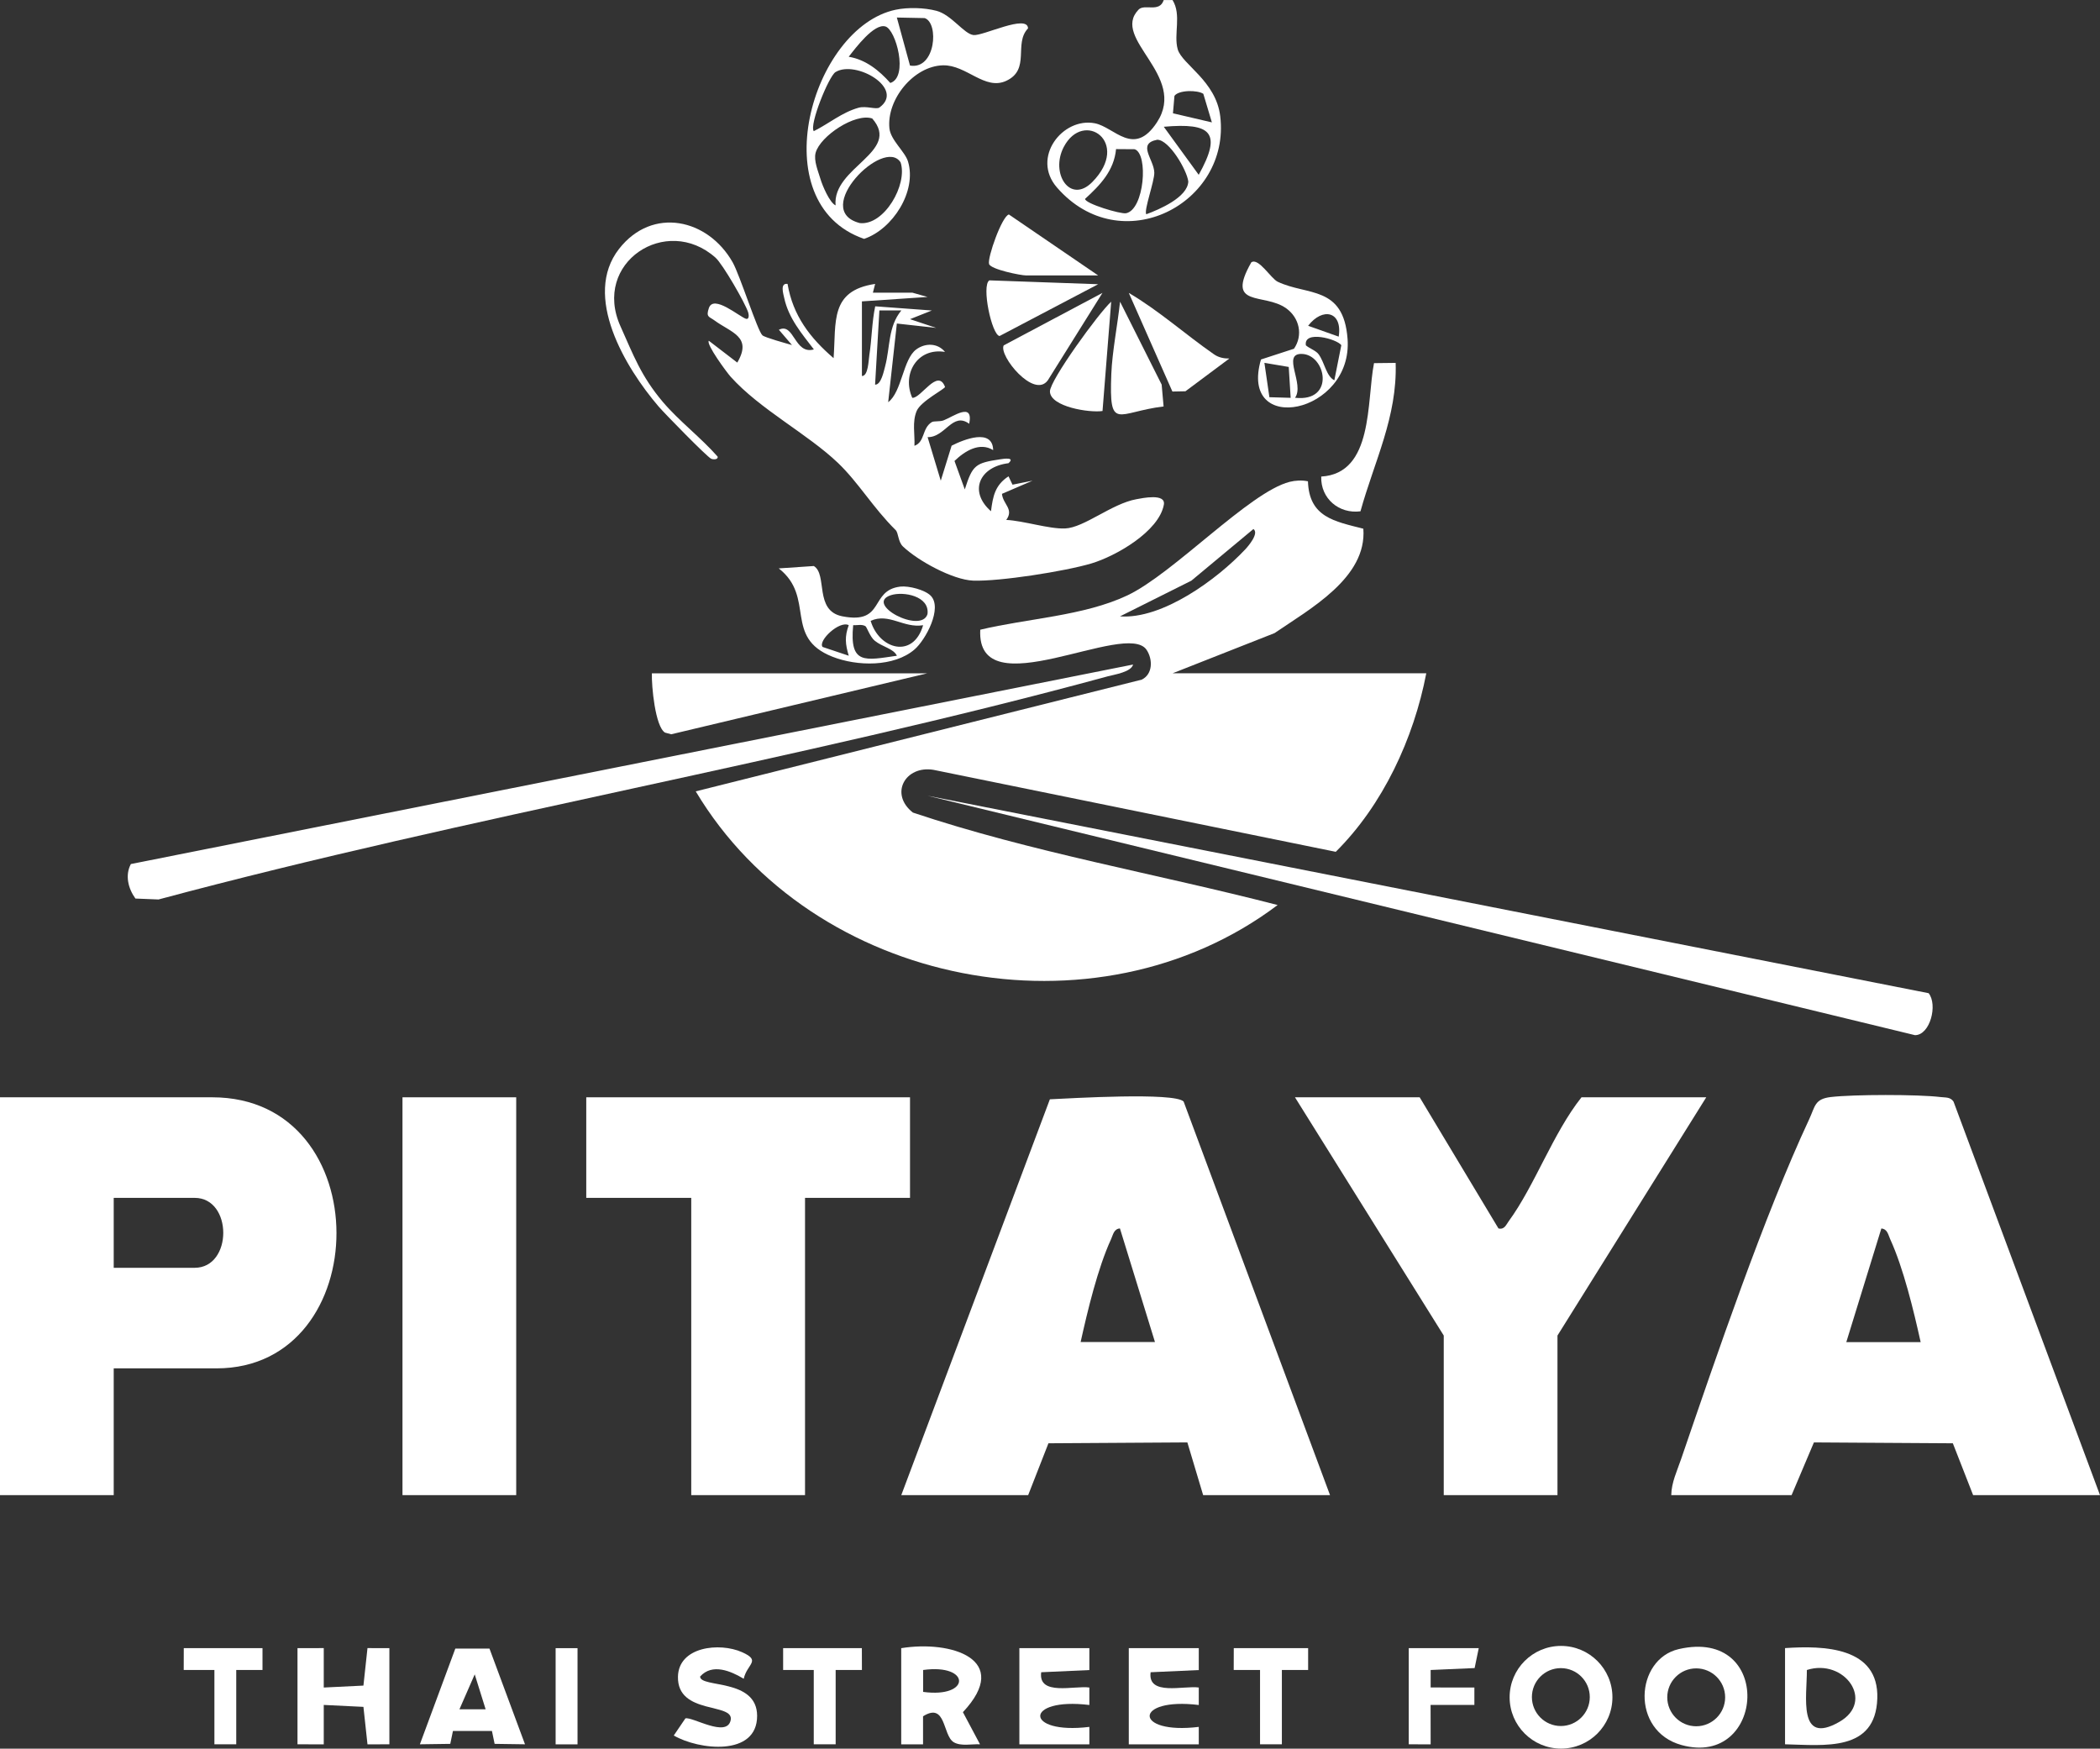<svg xmlns="http://www.w3.org/2000/svg" id="Calque_1" data-name="Calque 1" viewBox="0 0 336.64 280.3"><rect x="0" y="0" width="336.64" height="280.3" fill="#333333" stroke="none"/><defs><style>      .cls-1 {        fill: #fff;      }    </style></defs><g><g><path class="cls-1" d="M213.21,239.66h-20.34l-2.53-8.45-22.27.14-3.25,8.31h-20.34l23.82-63.45c3.28-.15,19.96-1.16,21.44.36l23.47,63.09ZM185.15,215.13l-5.62-18.22c-.99.08-1.1,1.03-1.42,1.72-2.14,4.65-3.77,11.49-4.88,16.49h11.92Z"></path><path class="cls-1" d="M336.64,239.66h-20.34l-3.25-8.31-22.27-.14-3.58,8.45h-19.29c.03-2.03.94-3.9,1.58-5.78,5.65-16.49,13.3-38.99,20.53-54.47.97-2.08.86-3.25,3.45-3.56,3.62-.43,14.01-.44,17.61,0,.77.1,1.56-.04,2.08.73l23.48,63.08ZM307.89,215.13c-1.11-5-2.75-11.84-4.88-16.49-.32-.69-.43-1.64-1.42-1.72l-5.62,18.22h11.92Z"></path><path class="cls-1" d="M18.23,219.34v20.32H0v-63.77h34.01c26.71,0,26.2,43.45.7,43.45h-16.48ZM18.23,203.22h12.97c6.12,0,6.12-11.21,0-11.21h-12.97v11.21Z"></path><path class="cls-1" d="M273.52,175.89l-23.85,38.19v25.58h-18.23v-25.58l-23.85-38.19h19.99l12.63,21.02c.95.23,1.21-.56,1.64-1.15,4.21-5.76,7.09-14.1,11.67-19.87h19.99Z"></path><polygon class="cls-1" points="145.88 175.89 145.88 192.01 129.05 192.01 129.05 239.66 110.81 239.66 110.81 192.01 93.98 192.01 93.98 175.89 145.88 175.89"></polygon><rect class="cls-1" x="64.52" y="175.89" width="18.23" height="63.77"></rect></g><g><path class="cls-1" d="M187.96,0c1.49,2.39.14,5.52.84,7.92s6.14,5.07,6.81,10.72c1.68,14.01-15.92,23.18-26.17,11.42-4.19-4.81.92-11.3,6.06-10.3,3.16.61,6.25,5.52,9.97-.16,4.93-7.53-7.45-13.37-2.96-18.05.96-1,3.36.55,4.04-1.54h1.4ZM194.27,19.62l-1.37-4.58c-.96-.64-3.97-.62-4.63.33l-.24,2.79,6.25,1.46ZM192.16,28.02c3.79-6.79,2-8.37-5.6-7.7l5.6,7.7ZM175.09,29.19c6.28-6.37-1.39-11.72-4.57-5.62-2.2,4.23,1.03,9.2,4.57,5.62ZM183.76,34.34c2.06-.75,6.64-2.72,6.73-5.25-.23-1.86-3.07-6.68-4.98-6.69-3.3.63-.53,3.11-.47,5.26.04,1.39-1.72,6.13-1.28,6.68ZM178.91,23.9c-.33,3.47-2.54,5.76-4.97,7.98,0,.76,5.7,2.47,6.57,2.3,2.93-.56,3.62-9.53,1.38-10.26l-2.99-.02Z"></path><path class="cls-1" d="M228.64,107.92c-2.01,10.46-6.95,21.11-14.51,28.62l-64.49-13.14c-4.51-.74-7.11,3.85-3.3,6.85,18.99,6.36,39.04,9.8,58.47,14.82-29.19,22.01-74.54,13.12-93.28-18.22l71.5-17.91c1.78-.88,1.78-3.23.79-4.75-3.21-4.94-27.33,9.51-26.68-3.25,7.46-1.8,16.63-2.2,23.6-5.51,7.41-3.52,19.54-16.54,25.98-18.19.94-.24,2-.29,2.95-.09.19,5.77,4.25,6.41,8.88,7.6.6,7.85-8.56,12.85-14.23,16.73l-16.34,6.44h40.68ZM199.63,88.05c.47-.5,2.25-2.57,1.3-3.25l-9.95,8.28-11.44,5.72c6.8.49,15.57-5.93,20.09-10.75Z"></path><path class="cls-1" d="M138.16,60.27c1.03.04,1.07-2.53,1.2-3.36.4-2.57.4-5.25.94-7.81l9.08.67-3.5,1.39,4.2,1.4-6.31-.7-1.39,12.61c2.21-1.66,2.36-6.89,4.5-8.46,1.42-1.04,3.4-1.07,4.61.4-4.5-.73-6.93,3.6-5.25,7.36,1.38.13,4.08-4.83,5.25-1.76.11.28-3.87,2.27-4.54,3.86-.75,1.78-.27,3.75-.36,5.59,1.72-.62,1.18-2.8,2.77-3.79.35-.22,1.26-.04,1.91-.29,1.53-.59,4.82-3.04,4.1.55-2.68-1.97-3.85,2.21-6.67,2.14l2.11,6.98,1.74-5.61c1.91-.98,6.58-2.86,6.66.71-2.17-1.34-4.56.15-6.2,1.74l1.65,4.56c1.25-3.91,1.68-4.23,5.69-4.83.57-.09,2.44-.37,1.31.63-4.62.56-6.44,4.49-2.8,7.7.31-2.4.64-4.18,2.81-5.6l.64,1.34,3.21-.64-4.9,2.11c.17,1.71,1.96,2.43.69,4.18,2.75.13,6.86,1.47,9.42,1.37,3.07-.12,7.47-3.97,11.44-4.69.89-.16,4.76-1,4.4.89-.8,4.31-7.75,8.26-11.63,9.41-4.23,1.26-14.7,2.9-18.93,2.75-3.26-.12-8.82-3.16-11.25-5.46-.82-.77-.71-2.18-1.19-2.65-3.63-3.59-5.93-7.59-9.23-10.75-4.9-4.68-12.51-8.58-17.22-13.83-.61-.68-3.97-5.23-3.49-5.76l4.56,3.5c2.46-4.19-.99-4.79-3.7-6.79-.79-.58-1.36-.48-.85-1.96.76-2.21,4.87,1.39,5.96,1.74.53.11.45-.68.34-1.03-.47-1.49-4.09-7.76-5.24-8.78-7.89-7.02-19.82.82-15.23,11.01,2.05,4.56,3.27,7.96,6.8,12.13,2.58,3.04,6.11,5.72,8.77,8.75.11.52-.73.48-1.04.34-.67-.3-7.46-7.25-8.44-8.39-5.31-6.21-12.23-17.69-6.32-25.25,5.35-6.84,14.26-4.82,18.21,2.16,1.16,2.05,3.99,11.02,4.77,11.7.43.37,3.81,1.29,4.74,1.56l-2.1-2.45c2.46-1.24,2.47,4.04,5.61,3.15-1.95-2.55-4.04-4.97-4.75-8.22-.15-.7-.71-2.46.53-2.28.85,5.06,3.59,8.64,7.38,11.9.43-5.85-.62-10.81,6.66-11.9l-.36,1.4h6.32s2.44.69,2.44.69l-10.52.71v11.91ZM144.48,49.76h-3.51s-.69,11.9-.69,11.9c.98.03,1.4-2.18,1.61-2.94.82-3.08.45-6.36,2.6-8.96Z"></path><path class="cls-1" d="M181.64,106.52c-.32,1.21-2.97,1.6-4.06,1.89-49.92,13.6-102.1,22.35-152.17,35.77l-3.7-.15c-1.15-1.59-1.7-3.72-.73-5.53l160.66-31.98Z"></path><path class="cls-1" d="M309.16,159.19c1.5,1.85.25,6.74-2.18,6.74l-158.3-38.38,160.47,31.65Z"></path><path class="cls-1" d="M143.58,1.56c1.96-.41,4.58-.34,6.53.17,2.44.64,4.42,3.73,5.96,3.89s8.65-3.42,8.73-1.07c-2.35,2.43.45,6.58-3.5,8.41-3.44,1.59-6.36-2.57-10.13-2.49-4.71.11-9.07,5.49-8.59,10.11.2,1.89,2.5,3.72,2.98,5.31,1.44,4.78-2.46,10.85-7.04,12.4-16.48-5.69-8.41-33.9,5.06-36.73ZM145.88,10.51c4.11.7,4.68-6.85,2.35-7.61l-4.46-.09,2.11,7.71ZM136.06,9.1c2.73.45,4.89,2.21,6.66,4.2,2.96-.93.9-8.57-.79-9.06-1.81-.52-4.79,3.46-5.87,4.85ZM130.46,21.02c2.41-1.2,4.52-3.01,7.17-3.75,1.21-.34,2.85.33,3.35-.04,4.15-3.02-3.79-7.66-7.04-5.68-1.09.67-4.24,8.48-3.49,9.47ZM133.95,32.93c-.56-6.15,10.59-8.56,5.87-13.94-2.74-.91-8.34,2.82-9.07,5.5-.34,1.25.41,2.97.78,4.22.29.98,1.43,3.75,2.43,4.22ZM144.37,26.03c-2.65-4.18-14.46,7.71-6.53,9.73,3.91.42,7.7-6.2,6.53-9.73Z"></path><path class="cls-1" d="M148.68,107.92l-41.08,9.78-1-.27c-1.57-.96-2.17-7.5-2.1-9.5h44.18Z"></path><path class="cls-1" d="M202.15,57.62l5.28-1.72c1.49-2.16.88-4.96-1.25-6.48-3.56-2.55-9.78,0-5.59-7.37,1.16-.79,3.15,2.6,4.23,3.11,4.73,2.26,10.56.56,11.2,9.16.9,12.03-17.49,15.7-13.88,3.3ZM214.6,53.96c.64-4.08-2.6-4.74-4.9-1.74l4.9,1.74ZM213.9,60.96l1.12-5.63c-.69-.99-6.1-2.46-5.68.03.6.51,1.63.84,2.06,1.45.97,1.36,1.19,3.47,2.5,4.15ZM207.6,63.76c6.51.73,4.96-6.98,1.05-7.03-3.22-.04.52,4.86-1.05,7.03ZM206.9,63.77l-.31-4.95-3.9-.66.8,5.51,3.41.1Z"></path><path class="cls-1" d="M149.2,95.49c1.93,1.97-.81,7.07-2.59,8.61-3.29,2.84-9.24,2.72-13.16,1.17-7.9-3.11-2.68-9.51-8.61-14.16l5.62-.38c2.24,1.35.01,7.17,4.57,8.06,6.9,1.34,4.32-4.17,9.29-4.76,1.36-.16,3.96.52,4.88,1.46ZM142.83,95.4c-4.38,1.4,4.86,6.29,5.85,3.04.38-2.9-3.85-3.68-5.85-3.04ZM147.98,100.22c-3.15.51-5.47-2.03-8.41-.7,1.37,4.6,6.83,6.12,8.41.7ZM136.06,100.21c-1.49-.78-4.96,2.49-4.2,3.49l4.2,1.41c-.55-1.84-.68-3.06,0-4.9ZM138.73,100.37c-.6-.35-1.32-.11-1.96-.16-.63,6.41,1.94,5.63,7.01,4.9-.57-1.17-2.31-1.39-3.56-2.41-.76-.62-1.27-2.21-1.49-2.33Z"></path><path class="cls-1" d="M223.73,58.16c.28,8.66-3.42,15.78-5.64,23.8-3.44.45-6.41-2.05-6.29-5.57,8.41-.5,7.25-12.03,8.46-18.18l3.47-.04Z"></path><g><path class="cls-1" d="M176.73,46.95l-8.76,14.01c-2.21,3.05-7.92-3.99-7.07-5.6l15.83-8.41Z"></path><path class="cls-1" d="M176.04,45.56l-15.8,8.3c-1.25-.13-2.95-8.11-1.64-8.92l17.44.62Z"></path><path class="cls-1" d="M176.04,44.15h-11.57c-.83,0-5.66-.96-5.92-1.84-.29-.99,2.07-7.67,3.18-7.93l14.31,9.77Z"></path><path class="cls-1" d="M197.07,57.47l-7.04,5.25-2.09.04-6.99-15.81c4.83,2.84,9.07,6.66,13.65,9.84.74.52,1.59.69,2.47.68Z"></path><path class="cls-1" d="M176.74,65.88c-2.04.32-8.38-.66-8.43-3.13-.03-1.77,7.88-12.66,9.82-14.39l-1.39,17.52Z"></path><path class="cls-1" d="M186.54,65.15c-7.49.9-8.76,4.13-8.39-5.23.14-3.54,1.02-7.96,1.4-11.56l6.67,13.29.31,3.51Z"></path></g></g></g><g><path class="cls-1" d="M258.48,272.06c0,4.55-3.69,8.23-8.24,8.23s-8.24-3.69-8.24-8.23,3.69-8.23,8.24-8.23,8.24,3.69,8.24,8.23ZM254.85,272.03c0-2.56-2.08-4.64-4.64-4.64s-4.64,2.08-4.64,4.64,2.08,4.64,4.64,4.64,4.64-2.08,4.64-4.64Z"></path><path class="cls-1" d="M269.11,264.34c15.29-3.52,13.9,19.09.45,15.38-8.21-2.26-7.44-13.77-.45-15.38ZM276.55,272.07c0-2.56-2.08-4.64-4.64-4.64s-4.64,2.08-4.64,4.64,2.08,4.64,4.64,4.64,4.64-2.08,4.64-4.64Z"></path><path class="cls-1" d="M286.15,279.6v-15.42c6.22-.42,15.06-.2,14.79,8.07-.28,8.61-8.47,7.49-14.79,7.35ZM289.65,267.69c.02,4.26-1.49,12.13,5.18,8.33,5.84-3.32.81-10.25-5.18-8.33Z"></path><path class="cls-1" d="M144.48,264.19c7.93-1.29,17.85,1.76,9.88,10.26l2.74,5.15c-1.31-.07-3.06.36-4.22-.34-1.79-1.08-1.19-6.49-4.91-4.15v4.5s-3.5,0-3.5,0v-15.42ZM147.98,271.2c7.69,1.05,7.67-4.57,0-3.51v3.51Z"></path><polygon class="cls-1" points="47.69 264.19 51.9 264.18 51.9 270.5 58.26 270.19 58.91 264.18 62.42 264.19 62.42 279.6 58.91 279.61 58.26 273.6 51.9 273.29 51.9 279.61 47.69 279.6 47.69 264.19"></polygon><path class="cls-1" d="M78.47,264.27l5.69,15.33-4.87-.07-.43-2.07h-6.25l-.43,2.07-4.87.07,5.68-15.34h5.46ZM77.85,273.99l-1.75-5.6-2.45,5.6h4.2Z"></path><path class="cls-1" d="M119.21,269.09c-2.02-1.21-5.02-2.54-6.98-.35.02,1.87,9.14.23,9.14,6.31,0,6.56-9.38,5.46-13.36,3.14l1.86-2.74c1.08-.33,6.65,3.17,7.26.29s-8.57-.79-8.45-6.97c.09-4.84,6.67-5.54,10.27-3.94,3.14,1.4.81,1.85.27,4.27Z"></path><path class="cls-1" d="M192.17,264.19v3.51s-7.72.35-7.72.35c-.52,3.86,5.36,2.1,7.72,2.45v2.8c-10.5-1.28-10.5,4.79,0,3.51v2.8h-11.22v-15.42h11.22Z"></path><path class="cls-1" d="M174.63,264.19v3.51s-7.72.35-7.72.35c-.52,3.86,5.36,2.1,7.72,2.45v2.8c-10.5-1.28-10.5,4.79,0,3.51v2.8h-11.22v-15.42h11.22Z"></path><polygon class="cls-1" points="237.05 264.19 236.39 267.38 229.34 267.69 229.34 270.49 236.35 270.5 236.35 273.29 229.33 273.29 229.34 279.61 225.83 279.6 225.83 264.19 237.05 264.19"></polygon><polygon class="cls-1" points="42.08 264.19 42.08 267.69 37.87 267.69 37.87 279.6 34.37 279.6 34.37 267.69 29.45 267.69 29.46 264.19 42.08 264.19"></polygon><polygon class="cls-1" points="138.16 264.19 138.17 267.69 133.96 267.69 133.96 279.6 130.45 279.6 130.45 267.69 125.54 267.69 125.54 264.19 138.16 264.19"></polygon><polygon class="cls-1" points="209.7 264.19 209.7 267.69 205.49 267.69 205.49 279.6 201.99 279.6 201.99 267.69 197.77 267.69 197.78 264.19 209.7 264.19"></polygon><rect class="cls-1" x="89.07" y="264.19" width="3.51" height="15.42"></rect></g></svg>